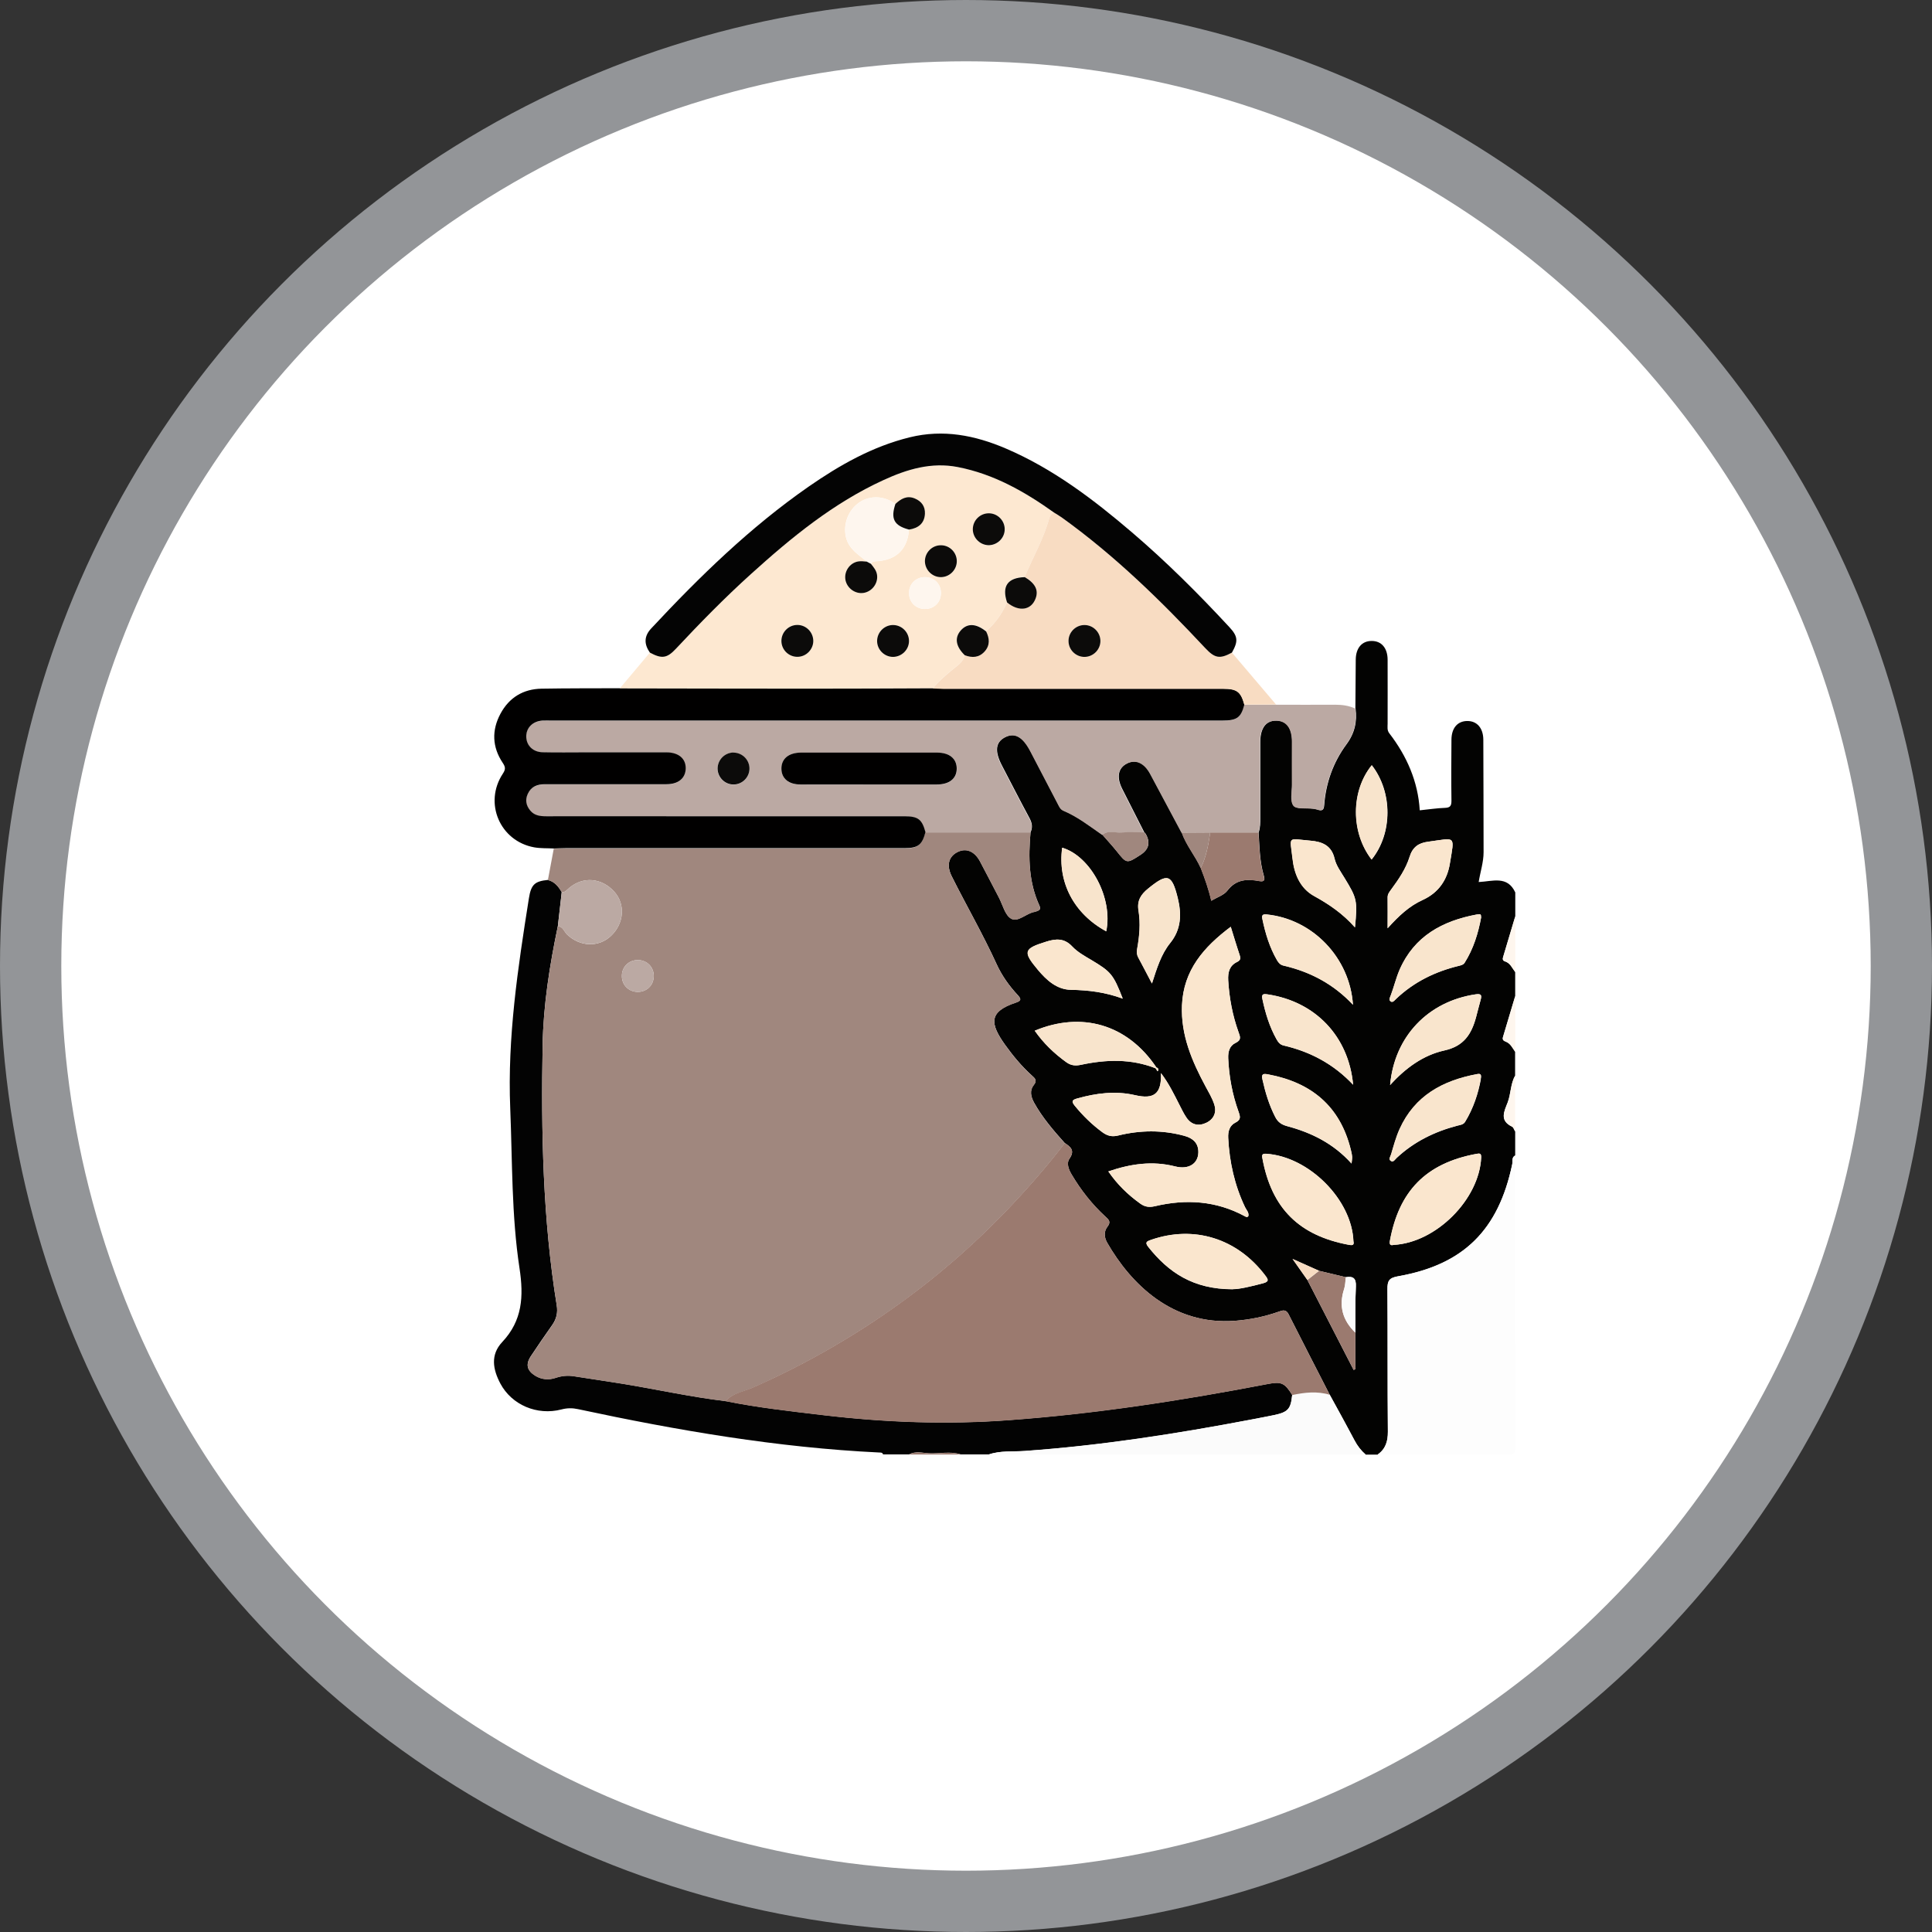 <?xml version="1.0" encoding="UTF-8"?><svg id="Layer_2" xmlns="http://www.w3.org/2000/svg" viewBox="0 0 220.64 220.64"><rect x="0" y="0" width="220.64" height="220.64" fill="#333333" stroke="none"/><defs><style>.cls-1{fill:#f9e5cd;}.cls-2{fill:#f8dcc2;}.cls-3{fill:#f8e4cc;}.cls-4{fill:#040404;}.cls-5{fill:#010000;}.cls-6{fill:#030302;}.cls-7{fill:#030303;}.cls-8{fill:#fef6ee;}.cls-9{fill:#fbfbfb;}.cls-10{fill:#fae6ce;}.cls-11{fill:#fdfdfd;}.cls-12{fill:#fde8d1;}.cls-13{fill:#a0877e;}.cls-14{fill:#bba9a3;}.cls-15{fill:#0c0b0a;}.cls-16{fill:#9b7a6f;}.cls-17{fill:#fff;stroke:#939598;stroke-miterlimit:10;stroke-width:7px;}</style></defs><g id="Layer_1-2"><g><circle class="cls-17" cx="110.32" cy="110.32" r="106.82"/><g><path class="cls-6" d="M154.79,80.92c.01-1.86,.02-3.72,.04-5.58,.01-1.34,.71-2.15,1.83-2.14,1.11,0,1.81,.81,1.81,2.16,.01,2.43,0,4.86,0,7.29,0,.37-.08,.74,.19,1.09,2.01,2.61,3.28,5.51,3.48,8.8,1.01-.1,1.95-.25,2.89-.28,.61-.02,.73-.26,.73-.82-.03-2.31-.02-4.63,0-6.94,0-1.35,.69-2.15,1.8-2.16,1.11-.01,1.83,.8,1.84,2.13,.02,4.29,.02,8.57,.03,12.86,0,1.13-.37,2.22-.56,3.4,1.57-.07,3.28-.77,4.18,1.19v2.73c-.46,1.56-.93,3.13-1.4,4.69-.07,.22,0,.39,.2,.45,.63,.19,.84,.78,1.19,1.23v2.73c-.46,1.56-.93,3.13-1.4,4.69-.09,.29,.07,.43,.29,.51,.57,.21,.79,.73,1.1,1.17v2.73c-.54,.95-.47,2.06-.85,3.06-.39,1-.97,2.06,.5,2.76,.17,.08,.24,.37,.36,.56v2.73c-.43,.22-.27,.67-.34,1.01-1.57,7.5-5.55,11.47-13.03,12.79-1.05,.18-1.23,.54-1.22,1.47,.04,5.43,0,10.85,.05,16.28,0,1.1-.26,1.98-1.17,2.61h-1.37c-.53-.46-.94-1-1.27-1.62-.92-1.75-1.88-3.47-2.83-5.21-1.57-3.07-3.15-6.13-4.7-9.2-.3-.6-.7-.44-1.13-.29-1.62,.57-3.28,.91-4.99,1.04-7.15,.54-11.89-4.22-14.59-8.91-.35-.61-.41-1.28,.02-1.83,.45-.58,.14-.82-.25-1.18-1.52-1.4-2.78-3.01-3.83-4.78-.35-.59-.63-1.28-.25-1.82,.64-.93,.14-1.34-.54-1.78-1.29-1.44-2.55-2.9-3.5-4.61-.38-.69-.54-1.4-.04-2.02,.43-.54,.14-.76-.22-1.09-1.16-1.05-2.15-2.24-3.06-3.51-1.72-2.41-1.91-3.78,1.25-4.82,.6-.2,.62-.39,.21-.84-.99-1.06-1.83-2.24-2.43-3.56-1.56-3.42-3.44-6.66-5.12-10.02-.61-1.22-.38-2.22,.62-2.75,.99-.52,1.97-.15,2.61,1.05,.73,1.37,1.44,2.76,2.16,4.13,.44,.84,.7,2.02,1.4,2.41,.8,.44,1.73-.63,2.69-.78,.07-.01,.14-.05,.22-.07,.33-.11,.5-.24,.31-.65-1.23-2.68-1.27-5.5-1.01-8.36,.27-.56,.18-1.06-.11-1.61-1.08-2-2.11-4.02-3.16-6.03-.85-1.64-.73-2.67,.4-3.24,1.1-.55,2.01-.04,2.87,1.6,1.03,1.98,2.06,3.96,3.1,5.94,.17,.33,.28,.69,.69,.86,1.62,.68,2.99,1.76,4.42,2.75,.54,.62,1.1,1.23,1.62,1.87,1.16,1.45,1.15,1.46,2.75,.42q1.42-.93,.56-2.4c-.04-.06-.1-.11-.15-.16-.84-1.65-1.67-3.3-2.51-4.95-.69-1.35-.48-2.41,.57-2.93,1-.5,1.97-.06,2.65,1.21,1.2,2.23,2.39,4.47,3.58,6.7,.51,1.46,1.54,2.65,2.17,4.05,.46,1.19,.89,2.38,1.2,3.74,.67-.41,1.44-.64,1.84-1.17,1-1.3,2.26-1.34,3.65-1.08,.65,.12,.62-.23,.5-.63-.47-1.61-.49-3.27-.59-4.92,.2-.54,.19-1.11,.19-1.68,0-2.88,0-5.76,0-8.64,0-1.61,.66-2.48,1.85-2.46,1.16,.02,1.79,.86,1.79,2.4,0,1.63,0,3.26,0,4.89,0,.83-.24,1.88,.17,2.42,.33,.44,1.47,.25,2.25,.35,.19,.02,.37,.06,.55,.12,.48,.15,.65,.02,.69-.51,.19-2.55,1.04-4.92,2.54-6.95,.96-1.3,1.23-2.6,1.04-4.11Zm-4.15,64.21l-3.02-1.35,1.69,2.4c1.76,3.42,3.52,6.85,5.28,10.27l.2-.09v-4.16c.01-1.76-.03-3.52,.06-5.27,.05-.95-.31-1.21-1.15-1.07l-3.06-.73Zm-18.67-23.13l.23,.34s.06-.06,.07-.09c.03-.16,0-.29-.19-.33-3.36-5.02-8.63-6.41-13.9-4.21,.99,1.42,2.21,2.59,3.61,3.6,.54,.39,1.04,.43,1.69,.29,2.86-.61,5.71-.7,8.5,.4Zm.62,.55c.08,2.35-.77,3.03-2.96,2.52-2.24-.52-4.44-.23-6.62,.38-.56,.16-.67,.32-.28,.81,.94,1.16,1.99,2.18,3.19,3.06,.55,.4,1.08,.54,1.78,.36,2.51-.62,5.03-.65,7.54,.03,.97,.26,1.64,.81,1.62,1.9-.03,1.3-1.13,1.98-2.64,1.6-2.59-.67-5.09-.3-7.64,.57,1.03,1.5,2.25,2.67,3.64,3.67,.54,.39,1.03,.45,1.69,.3,3.55-.84,7-.62,10.26,1.15,.13,.07,.26,.16,.4-.02,.09-.41-.22-.69-.38-1.02-1.19-2.5-1.78-5.14-1.92-7.9-.04-.74,.15-1.42,.81-1.75,.67-.34,.57-.68,.37-1.25-.71-1.97-1.09-4.02-1.18-6.11-.03-.74,.16-1.43,.83-1.74,.72-.34,.54-.71,.34-1.26-.68-1.9-1.05-3.87-1.17-5.89-.05-.9,.13-1.68,1.01-2.1,.41-.2,.42-.43,.29-.81-.35-1.02-.65-2.06-1.01-3.21-3.07,2.31-5.4,4.94-5.57,8.97-.14,3.39,1.13,6.36,2.69,9.26,.36,.66,.75,1.32,.99,2.03,.3,.89-.01,1.68-.87,2.11-.88,.44-1.72,.28-2.3-.58-.32-.47-.56-.99-.82-1.49-.61-1.2-1.19-2.41-2.09-3.59Zm26.58,19.62c4.85-.26,9.77-5.2,9.99-9.98,.02-.49-.18-.48-.52-.42-5.85,1.07-8.87,4.32-9.9,9.91-.07,.37-.01,.61,.43,.49Zm-4.6-.41c-.17-4.76-5.08-9.67-9.95-10-.45-.03-.52,.11-.45,.49,1.05,5.8,4.26,8.87,9.89,9.91,.33,.06,.63,.08,.51-.41Zm-13.78,5.47c.74,.01,2.09-.31,3.45-.67,.73-.19,.61-.44,.25-.9-3.2-4.23-8.13-5.77-13.04-4.06-.47,.16-.74,.27-.31,.81,2.3,2.89,5.1,4.83,9.64,4.83Zm13.74-23.35c-.51-5.54-4.32-9.51-9.77-10.32-.49-.07-.71-.05-.59,.54,.34,1.6,.81,3.14,1.61,4.58,.19,.34,.4,.63,.82,.72,3.05,.71,5.71,2.12,7.93,4.48Zm4.23,.03c1.76-1.94,3.79-3.42,6.2-3.95,2.23-.49,3.09-1.87,3.61-3.78,.18-.66,.33-1.32,.52-1.97,.14-.51,.13-.76-.55-.66-5.43,.8-9.29,4.81-9.78,10.35Zm10.39-19.17c-.02-.34-.03-.38-.5-.3-3.92,.73-7.14,2.47-8.81,6.31-.4,.93-.64,1.93-.99,2.88-.1,.26-.26,.55-.05,.72,.26,.2,.46-.11,.65-.28,2.02-1.92,4.44-3.11,7.13-3.76,.26-.06,.54-.12,.69-.36,1-1.59,1.55-3.35,1.89-5.21Zm-14.64,10c-.35-5.37-4.61-9.78-9.84-10.31-.51-.05-.59,.1-.5,.54,.34,1.63,.82,3.22,1.66,4.67,.18,.31,.39,.55,.75,.63,3.05,.71,5.72,2.11,7.92,4.46Zm14.6,8.49c.13-.6-.1-.62-.41-.56-3.92,.73-7.12,2.45-8.85,6.27-.42,.93-.68,1.91-.97,2.89-.08,.28-.35,.57-.01,.77,.27,.16,.45-.18,.64-.36,1.98-1.85,4.33-3,6.92-3.68,.33-.09,.69-.11,.89-.43,.96-1.57,1.51-3.28,1.8-4.89Zm-14.76,9.63c.03-.33,.08-.56,.06-.78-.02-.26-.08-.52-.15-.78-1.22-4.98-4.52-7.68-9.45-8.6-.54-.1-.78-.07-.64,.58,.33,1.48,.76,2.92,1.46,4.28,.3,.58,.7,.87,1.35,1.05,2.77,.74,5.29,1.97,7.35,4.26Zm-22.79-20.53c.56-1.73,1.04-3.34,2.09-4.64,1.28-1.58,1.3-3.33,.86-5.14-.68-2.75-1.18-2.87-3.39-1.07-.82,.67-1.28,1.37-1.09,2.51,.24,1.46,.11,2.94-.16,4.4-.06,.35-.04,.66,.14,.97,.5,.93,.98,1.86,1.56,2.96Zm23.19-6.41c.29-3.09,.23-3.32-1.19-5.65-.43-.71-.96-1.43-1.14-2.21-.35-1.53-1.45-1.94-2.73-2.05-2.7-.23-2.37-.61-2.07,2.06,.19,1.71,.85,3.37,2.46,4.26,1.71,.94,3.29,2.01,4.68,3.59Zm3.73,.08c1.28-1.43,2.49-2.54,3.99-3.22,1.83-.83,2.81-2.3,3.11-4.16,.54-3.3,.73-2.92-2.51-2.49-1.07,.14-1.75,.62-2.09,1.72-.43,1.38-1.25,2.58-2.11,3.74-.2,.28-.41,.52-.4,.9,.02,1.09,0,2.17,0,3.51Zm-30.25,8.05c-1.08-2.78-1.35-3.07-3.56-4.4-.78-.46-1.61-.92-2.21-1.56-.91-.97-1.86-.9-2.97-.55-2.57,.8-2.7,1.13-.95,3.22,.99,1.18,2.16,2.25,3.76,2.28,1.99,.04,3.91,.26,5.94,1.01Zm-1.89-7.69c.79-3.78-1.77-8.58-5.03-9.55-.54,3.94,1.33,7.54,5.03,9.55Zm30.33-18.97c-2.4,2.96-2.41,7.68-.02,10.77,2.4-2.98,2.41-7.69,.02-10.77Z"/><path class="cls-7" d="M100.85,166.11c-.06-.25-.27-.22-.45-.23-11.62-.56-23.03-2.52-34.38-4.95-.63-.14-1.24-.14-1.89,.03-2.79,.73-5.69-.51-6.99-2.96-.85-1.61-1.16-3.27,.22-4.74,2.3-2.45,2.46-5.19,1.97-8.42-.92-6.04-.81-12.17-1.06-18.27-.33-8.09,.87-16.03,2.13-23.97,.25-1.59,.67-1.96,2.17-2.11,.77,.19,1.21,.75,1.58,1.39l-.44,3.87c-.94,4.49-1.66,9.04-1.74,13.6-.18,9.93,.02,19.87,1.61,29.71,.14,.85-.03,1.56-.51,2.25-.83,1.18-1.65,2.36-2.44,3.56-.63,.95-.45,1.66,.52,2.25,.73,.44,1.54,.49,2.31,.23,.71-.24,1.39-.3,2.12-.18,1.83,.29,3.67,.56,5.5,.85,3.92,.64,7.8,1.51,11.76,1.98,3.71,.75,7.47,1.16,11.23,1.61,7.03,.83,14.07,1.09,21.12,.57,9.95-.73,19.8-2.25,29.59-4.13,1.55-.3,1.94-.13,2.79,1.25-.16,1.62-.47,1.97-2.1,2.31-.85,.18-1.71,.34-2.56,.5-8.57,1.63-17.18,2.97-25.89,3.59-1.36,.1-2.76-.06-4.1,.4h-3.19c-1.2-.39-2.43-.07-3.64-.13-.75-.04-1.54-.27-2.28,.13h-2.96Z"/><path class="cls-11" d="M157.33,166.11c.91-.64,1.18-1.51,1.17-2.61-.05-5.43-.01-10.85-.05-16.28,0-.94,.17-1.29,1.22-1.47,7.48-1.32,11.46-5.29,13.03-12.79,.07-.33-.09-.78,.34-1.01,0,11.12,0,22.24,.02,33.36,0,.68-.14,.82-.82,.82-4.97-.04-9.94-.02-14.92-.02Z"/><path class="cls-9" d="M112.92,166.11c1.33-.46,2.73-.3,4.1-.4,8.71-.61,17.32-1.96,25.89-3.59,.86-.16,1.71-.33,2.56-.5,1.63-.34,1.94-.69,2.1-2.31,1.43-.3,2.86-.47,4.29-.03,.95,1.73,1.91,3.46,2.83,5.21,.33,.63,.74,1.16,1.27,1.62h-43.04Z"/><path class="cls-8" d="M173.04,120.11c-.31-.44-.53-.97-1.1-1.17-.23-.08-.38-.22-.29-.51,.47-1.56,.93-3.13,1.4-4.69v6.38Z"/><path class="cls-8" d="M173.04,111c-.35-.46-.56-1.04-1.19-1.23-.2-.06-.27-.23-.2-.45,.47-1.56,.93-3.13,1.4-4.69v6.38Z"/><path class="cls-8" d="M173.04,129.22c-.12-.19-.19-.48-.36-.56-1.47-.7-.88-1.76-.5-2.76,.38-1,.32-2.11,.85-3.06v6.38Z"/><path class="cls-16" d="M103.81,166.11c.74-.41,1.53-.17,2.28-.13,1.21,.06,2.44-.25,3.64,.13h-5.92Z"/><path class="cls-13" d="M82.84,160.02c-3.95-.47-7.83-1.34-11.76-1.98-1.83-.3-3.67-.56-5.5-.85-.73-.12-1.41-.06-2.12,.18-.77,.26-1.57,.21-2.31-.23-.97-.59-1.15-1.3-.52-2.25,.8-1.2,1.62-2.38,2.44-3.56,.48-.69,.65-1.4,.51-2.25-1.59-9.84-1.79-19.78-1.61-29.71,.08-4.57,.8-9.11,1.74-13.6,.59,.04,.71,.62,1.05,.95,1.45,1.4,3.59,1.5,5,.18,1.52-1.42,1.69-3.63,.39-5.07-1.44-1.59-3.57-1.77-5.15-.42-.26,.22-.46,.51-.85,.49-.37-.64-.81-1.21-1.58-1.39,.22-1.19,.44-2.39,.67-3.58,.45-.01,.91-.04,1.36-.04,12.89,0,25.77,0,38.66,0,1.56,0,2.02-.36,2.4-1.83h12.03c-.25,2.86-.21,5.69,1.01,8.37,.19,.41,.02,.54-.31,.65-.07,.02-.14,.06-.22,.07-.96,.14-1.89,1.22-2.69,.78-.7-.39-.96-1.57-1.4-2.41-.72-1.37-1.43-2.76-2.16-4.13-.64-1.19-1.62-1.57-2.61-1.05-1,.53-1.23,1.53-.62,2.75,1.68,3.35,3.56,6.6,5.12,10.02,.6,1.32,1.45,2.5,2.43,3.56,.41,.44,.39,.64-.21,.84-3.16,1.04-2.97,2.41-1.25,4.82,.91,1.27,1.9,2.47,3.06,3.51,.36,.32,.65,.54,.22,1.09-.49,.63-.34,1.33,.04,2.02,.95,1.71,2.2,3.17,3.5,4.61-1.93,2.52-4.01,4.92-6.19,7.22-4.14,4.38-8.68,8.31-13.61,11.77-5,3.5-10.29,6.49-15.88,8.95-1.04,.46-2.27,.61-3.08,1.54Zm-9.99-50.38c-1.02,0-1.8,.74-1.83,1.75-.04,1.06,.75,1.88,1.81,1.89,1.02,0,1.8-.74,1.83-1.75,.04-1.06-.75-1.88-1.81-1.89Z"/><path class="cls-14" d="M117.69,95.06h-12.03c-.4-1.48-.84-1.82-2.42-1.82-8.8,0-17.6,0-26.41,0-4.82,0-9.64,0-14.46,0-.71,0-1.37-.07-1.85-.66-.47-.57-.6-1.21-.27-1.91,.39-.83,1.08-1.09,1.95-1.09,4.63,0,9.26,0,13.89,0,1.36,0,2.17-.68,2.19-1.78,.03-1.14-.81-1.86-2.22-1.86-3.04,0-6.07,0-9.11,0-1.67,0-3.34,.02-5.01-.01-1.09-.02-1.83-.77-1.87-1.75-.03-1.03,.73-1.8,1.87-1.87,.34-.02,.68,0,1.02,0,25.53,0,51.07,0,76.6,0,1.68,0,2.13-.33,2.52-1.83h3.62c2.26,0,4.51,.02,6.77,0,.81,0,1.57,.1,2.3,.44,.2,1.51-.08,2.81-1.04,4.11-1.5,2.03-2.35,4.39-2.54,6.95-.04,.53-.22,.66-.69,.51-.18-.06-.37-.1-.55-.12-.78-.1-1.92,.08-2.25-.35-.41-.54-.16-1.59-.17-2.42-.01-1.63,0-3.26,0-4.89,0-1.55-.63-2.38-1.79-2.4-1.2-.02-1.85,.84-1.85,2.46,0,2.88,0,5.76,0,8.64,0,.57,.01,1.14-.19,1.68-1.84,0-3.67,0-5.51,0l-3.26,.02c-1.19-2.23-2.38-4.47-3.58-6.7-.68-1.27-1.65-1.71-2.65-1.21-1.05,.52-1.25,1.58-.57,2.93,.84,1.65,1.67,3.3,2.51,4.95-.87,0-1.74-.05-2.61,.01-.72,.05-1.5-.29-2.17,.26-1.43-.99-2.8-2.07-4.42-2.75-.4-.17-.51-.54-.69-.86-1.04-1.98-2.07-3.96-3.1-5.94-.86-1.64-1.77-2.15-2.87-1.6-1.12,.56-1.25,1.6-.4,3.24,1.05,2.01,2.08,4.04,3.16,6.03,.3,.55,.39,1.05,.11,1.61Zm-18.43-5.46c2.58,0,5.15,0,7.73,0,1.44,0,2.27-.67,2.28-1.8,.01-1.14-.82-1.84-2.24-1.84-5.19,0-10.38,0-15.56,0-1.41,0-2.24,.71-2.22,1.86,.02,1.1,.83,1.78,2.18,1.78,2.61,.01,5.23,0,7.84,0Zm-15.54-3.64c-.99,.02-1.78,.85-1.78,1.84,0,.99,.82,1.8,1.81,1.81,1.03,0,1.88-.87,1.83-1.89-.04-.99-.88-1.77-1.87-1.75Z"/><path class="cls-12" d="M70.78,78.62c1.15-1.36,2.29-2.73,3.44-4.09,1.36,.74,1.94,.66,2.99-.46,2.75-2.94,5.56-5.81,8.55-8.51,4.62-4.18,9.42-8.13,15.15-10.74,2.68-1.22,5.46-2.06,8.48-1.48,4.11,.8,7.64,2.81,10.99,5.2-.32,.11-.48,.38-.56,.66-.64,2.35-1.87,4.46-2.8,6.69-1.96,.08-2.63,1.05-2.01,2.89-.56,1.27-1.33,2.4-2.4,3.3-1.14-.91-2.13-.95-2.87-.11-.74,.84-.59,1.83,.45,2.84-.16,.76-.81,1.16-1.34,1.59-.83,.68-1.64,1.36-2.31,2.21-4.73,.01-9.46,.04-14.19,.04-7.19,0-14.38-.02-21.57-.03Zm28.23-14.48c-.34-.01-.69-.08-1.01-.02-.97,.17-1.63,1.15-1.45,2.1,.18,.97,1.13,1.65,2.09,1.49,.97-.16,1.66-1.11,1.52-2.06-.07-.51-.4-.88-.7-1.26,.18-.33,.49-.28,.79-.3,2.18-.18,3.4-1.42,3.56-3.6,1.04-.16,1.75-.69,1.81-1.8,.05-.83-.38-1.42-1.15-1.75-.9-.38-1.58,.03-2.22,.62-1.21-.94-2.87-1.02-4.09-.2-1.3,.88-1.89,2.5-1.56,3.95,.31,1.39,1.44,2.03,2.4,2.83Zm4.8,9.08c.01-.99-.78-1.82-1.77-1.84-.99-.03-1.83,.75-1.87,1.74-.05,1.03,.79,1.91,1.82,1.9,.98,0,1.8-.81,1.82-1.8Zm-10.93-.03c0-.99-.81-1.8-1.8-1.82-1.03-.01-1.88,.85-1.84,1.88,.03,.99,.86,1.78,1.85,1.76,.98-.02,1.79-.84,1.79-1.82Zm12.73-3.64c1.02,.02,1.81-.72,1.85-1.73,.05-1.07-.72-1.89-1.79-1.91-1.03-.02-1.81,.72-1.85,1.73-.05,1.07,.72,1.89,1.79,1.91Zm1.9-3.64c.98-.03,1.78-.86,1.77-1.84-.01-.99-.82-1.8-1.81-1.8-1.03,0-1.87,.86-1.83,1.89,.04,.99,.88,1.77,1.87,1.75Zm5.46-7.28c-.99-.02-1.82,.76-1.86,1.75-.04,.98,.73,1.84,1.72,1.89,1.02,.06,1.91-.78,1.92-1.81,0-.99-.79-1.81-1.78-1.83Z"/><path class="cls-5" d="M70.78,78.62c7.19,.01,14.38,.03,21.57,.03,4.73,0,9.46-.02,14.19-.04,.42,.01,.83,.04,1.25,.04,10.64,0,21.27,0,31.91,0,1.57,0,2.01,.34,2.41,1.81-.39,1.5-.84,1.83-2.52,1.83-25.53,0-51.07,0-76.6,0-.34,0-.68-.01-1.02,0-1.14,.07-1.9,.84-1.87,1.87,.03,.99,.77,1.73,1.87,1.75,1.67,.04,3.34,.01,5.01,.01,3.04,0,6.07,0,9.11,0,1.41,0,2.25,.72,2.22,1.86-.03,1.1-.84,1.78-2.19,1.78-4.63,0-9.26,0-13.89,0-.87,0-1.56,.26-1.95,1.09-.33,.7-.2,1.34,.27,1.91,.48,.59,1.14,.66,1.85,.66,4.82-.01,9.64,0,14.46,0,8.8,0,17.6,0,26.41,0,1.58,0,2.02,.34,2.42,1.81-.38,1.47-.84,1.83-2.4,1.83-12.89,0-25.77,0-38.66,0-.45,0-.91,.03-1.36,.04-.76-.04-1.52,0-2.26-.13-3.92-.71-5.79-5.08-3.58-8.42,.34-.51,.29-.77-.03-1.25-1.19-1.79-1.26-3.69-.25-5.58,.99-1.85,2.59-2.83,4.69-2.87,2.99-.05,5.98-.04,8.97-.05Z"/><path class="cls-2" d="M142.1,80.48c-.4-1.47-.84-1.81-2.41-1.81-10.64,0-21.27,0-31.91,0-.42,0-.83-.03-1.25-.04,.67-.85,1.48-1.52,2.31-2.21,.53-.43,1.17-.83,1.34-1.59,.84,.32,1.63,.28,2.27-.43,.64-.72,.56-1.51,.16-2.31,1.07-.91,1.84-2.03,2.4-3.3,1.35,1.12,2.77,.91,3.27-.48,.34-.94-.06-1.71-1.26-2.42,.93-2.23,2.16-4.34,2.8-6.69,.08-.28,.24-.55,.56-.66,.32,.2,.65,.39,.95,.61,6,4.33,11.25,9.46,16.29,14.84,1.12,1.2,1.68,1.29,3.07,.54,1.68,1.98,3.36,3.95,5.04,5.93-1.21,0-2.41,0-3.62,.01Zm-16.43-7.31c-.02-.99-.83-1.79-1.82-1.79-1.03,0-1.87,.87-1.82,1.9,.05,.98,.89,1.77,1.87,1.74,.98-.03,1.78-.87,1.77-1.85Z"/><path class="cls-4" d="M140.69,74.53c-1.39,.75-1.95,.66-3.07-.54-5.03-5.38-10.29-10.52-16.29-14.84-.3-.22-.63-.41-.95-.61-3.35-2.39-6.88-4.4-10.99-5.2-3.02-.59-5.8,.25-8.48,1.48-5.73,2.62-10.53,6.56-15.15,10.74-2.99,2.7-5.8,5.57-8.55,8.51-1.04,1.12-1.63,1.19-2.99,.46-.67-.96-.69-1.86,.15-2.76,5.52-5.92,11.3-11.55,17.97-16.19,3.56-2.47,7.29-4.59,11.56-5.64,3.83-.94,7.44-.23,10.97,1.28,5.39,2.31,10,5.81,14.42,9.59,3.93,3.36,7.58,7,11.09,10.79,1,1.07,1.05,1.62,.31,2.93Z"/><path class="cls-16" d="M82.84,160.02c.81-.93,2.04-1.09,3.08-1.54,5.59-2.46,10.89-5.45,15.88-8.95,4.93-3.46,9.47-7.39,13.61-11.77,2.18-2.3,4.26-4.7,6.19-7.22,.68,.44,1.17,.85,.54,1.78-.37,.54-.09,1.23,.25,1.82,1.05,1.77,2.31,3.38,3.83,4.78,.39,.36,.7,.6,.25,1.18-.42,.54-.37,1.22-.02,1.83,2.69,4.69,7.44,9.44,14.59,8.91,1.71-.13,3.37-.47,4.99-1.04,.43-.15,.83-.31,1.13,.29,1.55,3.08,3.13,6.14,4.7,9.2-1.43-.44-2.87-.27-4.29,.03-.85-1.38-1.24-1.55-2.79-1.25-9.79,1.88-19.64,3.41-29.59,4.13-7.06,.52-14.1,.26-21.12-.57-3.76-.44-7.52-.86-11.23-1.61Z"/><path class="cls-10" d="M132.58,122.55c.9,1.19,1.48,2.4,2.09,3.59,.26,.51,.5,1.03,.82,1.49,.58,.85,1.41,1.01,2.3,.58,.86-.43,1.17-1.22,.87-2.11-.24-.71-.63-1.37-.99-2.03-1.56-2.9-2.83-5.87-2.69-9.26,.17-4.02,2.49-6.66,5.57-8.97,.36,1.15,.67,2.18,1.01,3.21,.13,.38,.13,.61-.29,.81-.88,.42-1.06,1.2-1.01,2.1,.12,2.02,.49,3.99,1.17,5.89,.19,.54,.37,.92-.34,1.26-.67,.31-.86,1-.83,1.74,.09,2.1,.47,4.14,1.18,6.11,.2,.57,.31,.92-.37,1.25-.66,.33-.85,1.02-.81,1.75,.14,2.75,.73,5.4,1.92,7.9,.16,.33,.47,.61,.38,1.02-.13,.18-.27,.09-.4,.02-3.26-1.77-6.71-1.99-10.26-1.15-.66,.16-1.15,.09-1.69-.3-1.4-1-2.61-2.17-3.64-3.67,2.54-.87,5.04-1.23,7.64-.57,1.51,.39,2.61-.29,2.64-1.6,.02-1.1-.65-1.64-1.62-1.9-2.51-.68-5.03-.65-7.54-.03-.7,.17-1.22,.04-1.78-.36-1.2-.88-2.25-1.91-3.19-3.06-.39-.49-.27-.65,.28-.81,2.18-.61,4.38-.9,6.62-.38,2.19,.51,3.05-.17,2.96-2.52Z"/><path class="cls-10" d="M159.16,142.17c-.44,.12-.5-.12-.43-.49,1.03-5.59,4.04-8.83,9.9-9.91,.34-.06,.54-.07,.52,.42-.22,4.78-5.14,9.72-9.99,9.98Z"/><path class="cls-10" d="M154.56,141.76c.12,.49-.18,.47-.51,.41-5.63-1.05-8.84-4.11-9.89-9.91-.07-.38,0-.52,.45-.49,4.88,.33,9.78,5.24,9.95,10Z"/><path class="cls-10" d="M140.78,147.23c-4.54,0-7.34-1.94-9.64-4.83-.43-.54-.16-.64,.31-.81,4.91-1.7,9.85-.16,13.04,4.06,.35,.47,.47,.71-.25,.9-1.36,.36-2.72,.68-3.45,.67Z"/><path class="cls-3" d="M131.96,122c-2.79-1.1-5.64-1.01-8.5-.4-.65,.14-1.16,.09-1.69-.29-1.4-1-2.61-2.18-3.61-3.6,5.28-2.21,10.54-.81,13.9,4.21-.03,.03-.07,.06-.11,.08Z"/><path class="cls-1" d="M154.53,123.88c-2.22-2.36-4.88-3.77-7.93-4.48-.42-.1-.63-.39-.82-.72-.81-1.43-1.27-2.98-1.61-4.58-.12-.58,.1-.61,.59-.54,5.45,.81,9.26,4.78,9.77,10.32Z"/><path class="cls-1" d="M158.75,123.91c.49-5.55,4.35-9.56,9.78-10.35,.68-.1,.69,.15,.55,.66-.18,.65-.34,1.32-.52,1.97-.52,1.91-1.38,3.29-3.61,3.78-2.41,.53-4.45,2.01-6.2,3.95Z"/><path class="cls-1" d="M169.15,104.74c-.34,1.86-.88,3.62-1.89,5.21-.15,.23-.42,.29-.69,.36-2.69,.66-5.11,1.84-7.13,3.76-.19,.18-.39,.49-.65,.28-.22-.17-.05-.46,.05-.72,.36-.95,.59-1.95,.99-2.88,1.68-3.84,4.89-5.58,8.81-6.31,.47-.09,.48-.04,.5,.3Z"/><path class="cls-1" d="M154.5,114.74c-2.21-2.35-4.87-3.76-7.92-4.46-.36-.08-.57-.32-.75-.63-.84-1.46-1.32-3.04-1.66-4.67-.09-.44-.01-.59,.5-.54,5.23,.52,9.49,4.93,9.84,10.31Z"/><path class="cls-1" d="M169.1,123.23c-.29,1.61-.84,3.33-1.8,4.89-.2,.32-.56,.35-.89,.43-2.6,.68-4.95,1.83-6.92,3.68-.19,.17-.36,.52-.64,.36-.34-.2-.07-.49,.01-.77,.29-.98,.55-1.96,.97-2.89,1.73-3.82,4.94-5.54,8.85-6.27,.32-.06,.54-.04,.41,.56Z"/><path class="cls-1" d="M154.34,132.86c-2.06-2.29-4.58-3.52-7.35-4.26-.65-.18-1.05-.46-1.35-1.05-.7-1.36-1.13-2.8-1.46-4.28-.14-.64,.09-.68,.64-.58,4.93,.92,8.22,3.62,9.45,8.6,.06,.26,.13,.52,.15,.78,.02,.22-.03,.45-.06,.78Z"/><path class="cls-3" d="M131.55,112.33c-.58-1.1-1.05-2.03-1.56-2.96-.17-.32-.2-.62-.14-.97,.27-1.46,.4-2.94,.16-4.4-.19-1.14,.27-1.84,1.09-2.51,2.21-1.8,2.71-1.68,3.39,1.07,.45,1.81,.42,3.56-.86,5.14-1.05,1.3-1.53,2.91-2.09,4.64Z"/><path class="cls-16" d="M138.21,95.08c1.83,0,3.67,0,5.51,0,.1,1.65,.12,3.31,.59,4.92,.12,.41,.16,.76-.5,.63-1.39-.26-2.65-.22-3.65,1.08-.4,.52-1.17,.76-1.84,1.17-.31-1.36-.74-2.55-1.2-3.74,.64-1.28,.88-2.67,1.09-4.07Z"/><path class="cls-10" d="M154.74,105.92c-1.4-1.58-2.97-2.65-4.68-3.59-1.61-.89-2.27-2.54-2.46-4.26-.3-2.66-.63-2.29,2.07-2.06,1.29,.11,2.38,.52,2.73,2.05,.18,.78,.71,1.5,1.14,2.21,1.42,2.33,1.49,2.56,1.19,5.65Z"/><path class="cls-10" d="M158.47,106c0-1.34,.01-2.43,0-3.51,0-.38,.2-.62,.4-.9,.85-1.16,1.68-2.36,2.11-3.74,.34-1.1,1.02-1.58,2.09-1.72,3.24-.43,3.05-.81,2.51,2.49-.3,1.85-1.28,3.33-3.11,4.16-1.5,.68-2.71,1.79-3.99,3.22Z"/><path class="cls-10" d="M128.22,114.05c-2.03-.75-3.95-.98-5.94-1.01-1.6-.03-2.77-1.1-3.76-2.28-1.75-2.09-1.63-2.42,.95-3.22,1.11-.35,2.06-.42,2.97,.55,.61,.65,1.44,1.1,2.21,1.56,2.21,1.32,2.48,1.62,3.56,4.4Z"/><path class="cls-3" d="M126.33,106.36c-3.7-2.01-5.57-5.61-5.03-9.55,3.26,.97,5.82,5.78,5.03,9.55Z"/><path class="cls-3" d="M156.65,87.39c2.39,3.08,2.38,7.79-.02,10.77-2.39-3.09-2.38-7.81,.02-10.77Z"/><path class="cls-16" d="M154.79,152.2v4.16l-.2,.09-5.28-10.27c.44-.35,.88-.7,1.33-1.05l3.06,.73c-.06,.45-.05,.92-.19,1.34-.64,1.95-.17,3.6,1.29,5Z"/><path class="cls-13" d="M125.89,95.33c.67-.55,1.45-.2,2.17-.26,.87-.06,1.74-.01,2.61-.01,.05,.05,.12,.1,.15,.16q.86,1.47-.56,2.4c-1.6,1.05-1.59,1.04-2.75-.42-.51-.64-1.08-1.25-1.62-1.87Z"/><path class="cls-9" d="M154.79,152.2c-1.46-1.4-1.93-3.05-1.29-5,.14-.42,.13-.89,.19-1.34,.84-.14,1.2,.12,1.15,1.07-.09,1.75-.04,3.52-.06,5.27Z"/><path class="cls-13" d="M138.21,95.08c-.21,1.4-.45,2.78-1.09,4.07-.62-1.4-1.66-2.58-2.17-4.05l3.26-.02Z"/><path class="cls-2" d="M150.63,145.12c-.44,.35-.88,.7-1.33,1.05l-1.69-2.4,3.02,1.35Z"/><path class="cls-3" d="M132.07,121.92c.19,.03,.22,.17,.19,.33,0,.03-.04,.06-.07,.09-.08-.11-.15-.22-.23-.34,.04-.03,.07-.05,.11-.08Z"/><path class="cls-14" d="M64.15,101.9c.39,.02,.6-.27,.85-.49,1.57-1.35,3.7-1.17,5.15,.42,1.3,1.44,1.13,3.65-.39,5.07-1.41,1.31-3.55,1.21-5-.18-.34-.32-.46-.9-1.05-.95,.15-1.29,.29-2.58,.44-3.87Z"/><path class="cls-14" d="M72.85,109.64c1.06,0,1.84,.83,1.81,1.89-.04,1.01-.81,1.76-1.83,1.75-1.06,0-1.84-.83-1.81-1.89,.03-1.01,.81-1.76,1.83-1.75Z"/><path class="cls-5" d="M99.26,89.59c-2.61,0-5.23,0-7.84,0-1.35,0-2.16-.68-2.18-1.78-.02-1.14,.81-1.85,2.22-1.86,5.19,0,10.38,0,15.56,0,1.42,0,2.25,.7,2.24,1.84-.01,1.13-.84,1.8-2.28,1.8-2.58,0-5.15,0-7.73,0Z"/><path class="cls-15" d="M83.72,85.95c.99-.02,1.83,.76,1.87,1.75,.04,1.03-.8,1.9-1.83,1.89-.99,0-1.8-.82-1.81-1.81,0-.99,.79-1.81,1.78-1.84Z"/><path class="cls-8" d="M103.81,60.48c-.17,2.19-1.39,3.42-3.56,3.6-.3,.02-.61-.03-.79,.3l-.45-.24c-.96-.81-2.09-1.44-2.4-2.83-.32-1.46,.27-3.08,1.56-3.95,1.22-.82,2.88-.74,4.09,.2-.57,1.7-.16,2.48,1.55,2.93Z"/><path class="cls-15" d="M112.61,72.09c.4,.8,.48,1.59-.16,2.31-.64,.71-1.42,.75-2.27,.43-1.04-1.01-1.19-2-.45-2.84,.75-.84,1.73-.8,2.87,.11Z"/><path class="cls-15" d="M103.81,73.22c-.01,.98-.83,1.79-1.82,1.8-1.03,0-1.87-.88-1.82-1.9,.05-.99,.89-1.77,1.87-1.74,.99,.03,1.78,.86,1.77,1.84Z"/><path class="cls-15" d="M92.88,73.19c0,.98-.81,1.81-1.79,1.82-.99,.02-1.82-.77-1.85-1.76-.03-1.03,.81-1.89,1.84-1.88,.99,.01,1.79,.83,1.8,1.82Z"/><path class="cls-15" d="M117.02,65.9c1.2,.71,1.6,1.48,1.26,2.42-.5,1.39-1.92,1.59-3.27,.48-.62-1.85,.05-2.82,2.01-2.89Z"/><path class="cls-8" d="M105.6,69.55c-1.07-.02-1.84-.84-1.79-1.91,.04-1.02,.83-1.75,1.85-1.73,1.07,.02,1.84,.84,1.79,1.91-.04,1.02-.83,1.75-1.85,1.73Z"/><path class="cls-15" d="M99.01,64.15l.45,.24c.3,.38,.63,.75,.7,1.26,.14,.96-.56,1.9-1.52,2.06-.95,.16-1.91-.52-2.09-1.49-.17-.95,.48-1.93,1.45-2.1,.33-.06,.67,0,1.01,.02Z"/><path class="cls-15" d="M107.5,65.91c-.98,.03-1.82-.76-1.87-1.75-.04-1.03,.8-1.9,1.83-1.89,.99,0,1.8,.81,1.81,1.8,.01,.98-.79,1.81-1.77,1.84Z"/><path class="cls-15" d="M112.96,58.62c.99,.02,1.79,.85,1.78,1.83,0,1.03-.9,1.86-1.92,1.81-.98-.06-1.76-.91-1.72-1.89,.04-.99,.87-1.77,1.86-1.75Z"/><path class="cls-15" d="M103.81,60.48c-1.71-.45-2.12-1.23-1.55-2.93,.63-.59,1.32-1,2.22-.62,.77,.32,1.19,.92,1.15,1.75-.06,1.11-.77,1.64-1.81,1.8Z"/><path class="cls-15" d="M125.67,73.17c.02,.98-.78,1.82-1.77,1.85-.98,.03-1.83-.75-1.87-1.74-.05-1.03,.79-1.9,1.82-1.9,.99,0,1.8,.81,1.82,1.79Z"/></g></g></g></svg>
